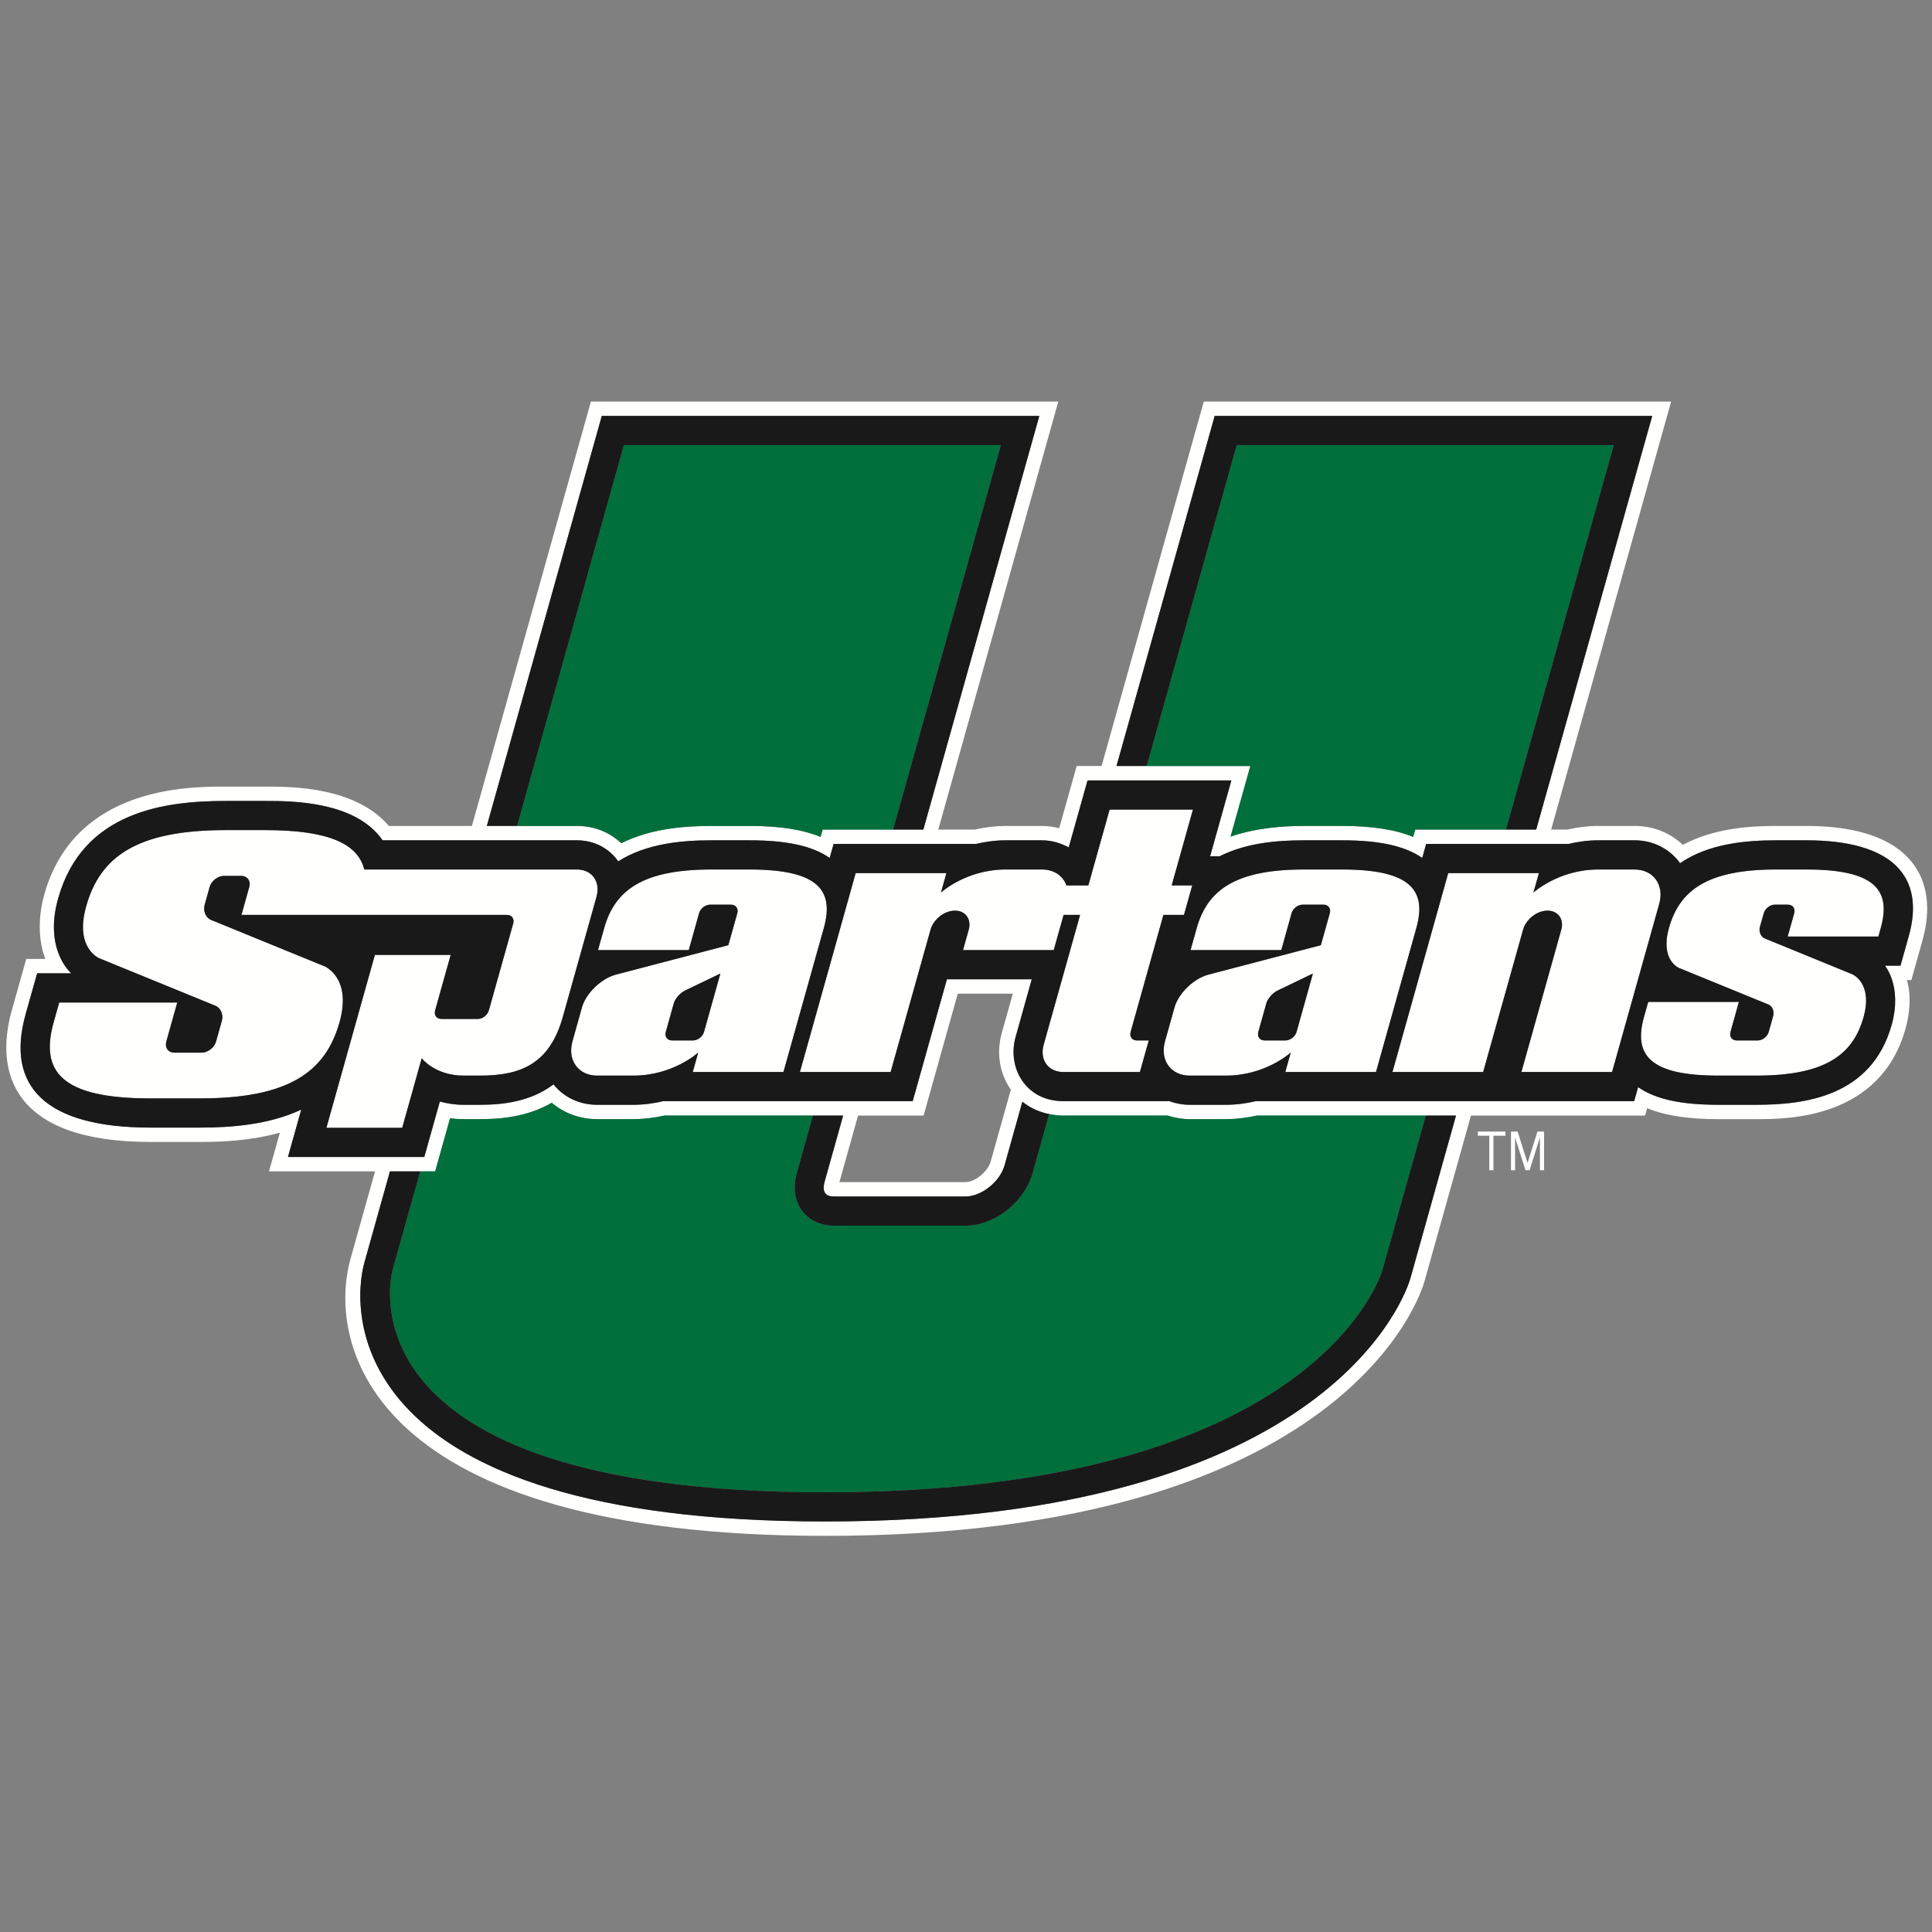<?xml version="1.0" encoding="UTF-8" standalone="no"?>
<svg width="250px" height="250px" viewBox="0 0 250 250" version="1.1" xmlns="http://www.w3.org/2000/svg" xmlns:xlink="http://www.w3.org/1999/xlink">
    <rect x="0" y="0" width="250" height="250" fill="#808080" stroke="none"/>
    <!-- Generator: Sketch 47.1 (45422) - http://www.bohemiancoding.com/sketch -->
    <title>USCUP</title>
    <desc>Created with Sketch.</desc>
    <defs></defs>
    <g id="Page-1" stroke="none" stroke-width="1" fill="none" fill-rule="evenodd">
        <g id="USCUP">
            <g id="Group" transform="translate(0, 51)">
                <polygon id="Fill-335" fill="#FFFFFE" points="193.248 100.425 193.248 95.961 194.805 95.961 194.805 95.425 191.235 95.425 191.235 95.961 192.716 95.961 192.716 100.425"></polygon>
                <polygon id="Fill-337" fill="#FFFFFE" points="199.802 100.425 199.802 95.425 198.942 95.425 197.665 99.492 196.381 95.425 195.521 95.425 195.521 100.425 196.053 100.425 196.053 96.178 197.392 100.425 197.927 100.425 199.267 96.178 199.267 100.425"></polygon>
                <path d="M247,70.112 L245.923,73.961 L243.91,73.961 C243.91,73.961 246.181,76.618 244.776,81.625 C242.18,90.888 233.553,91.959 227.287,91.959 L222.337,91.959 C217.541,91.959 214.217,91.24 211.969,89.675 L211.462,91.489 L162.509,91.489 C161.331,91.765 160.047,91.959 158.628,91.959 L153.947,91.959 C153.022,91.959 152.135,91.793 151.32,91.489 L137.576,91.489 C132.747,91.489 130.295,87.177 131.421,83.179 C131.421,83.179 132.477,79.403 133.506,75.72 L122.528,75.72 C121.016,81.106 118.105,91.489 118.105,91.489 L85.834,91.489 C84.656,91.765 83.372,91.959 81.953,91.959 L77.272,91.959 C74.997,91.959 72.95,90.995 71.627,89.316 C68.638,91.575 65.034,91.959 62.106,91.959 L59.997,91.959 C58.837,91.959 57.825,91.786 56.914,91.541 C56.296,93.749 54.905,98.71 54.905,98.71 L37.264,98.71 C37.264,98.71 38.938,92.736 38.979,92.588 C34.809,94.536 29.955,94.91 25.895,94.91 L19.457,94.91 C5.875,94.91 0.704,89.571 3.314,80.246 L4.805,74.949 L9.231,74.949 C9.231,74.949 5.641,71.96 7.522,65.268 C10.688,53.952 21.404,52.643 29.192,52.643 L34.319,52.643 C37.733,52.643 46.005,52.656 49.509,57.736 L74.662,57.736 C78.366,57.736 79.989,60.462 79.989,60.462 C83.641,58.129 88.274,57.736 92.044,57.736 L96.995,57.736 C101.787,57.736 105.111,58.454 107.359,60.019 L107.869,58.209 L126.267,58.209 C127.444,57.932 128.728,57.736 130.154,57.736 L134.839,57.736 C136.106,57.736 137.262,58.105 138.294,58.655 C139.088,55.821 140.728,49.986 140.728,49.986 L159.339,49.986 C159.339,49.986 157.296,57.29 156.588,59.802 L157.824,59.802 C161.266,58.053 165.339,57.736 168.719,57.736 L173.666,57.736 C178.462,57.736 181.786,58.458 184.034,60.019 L184.545,58.209 L202.938,58.209 C204.119,57.932 205.403,57.736 206.829,57.736 L211.51,57.736 C215.553,57.736 217.396,60.7 217.396,60.7 C221.104,58.154 225.917,57.736 229.818,57.736 L233.76,57.736 C244.89,57.736 249.15,62.438 247,70.112 L247,70.112 Z M130.806,89.993 L128.193,99.301 C127.834,100.6 126.16,101.965 124.944,101.965 L108.619,101.965 L111.032,93.351 L119.514,93.351 C119.514,93.351 123.301,79.849 123.936,77.579 L131.058,77.579 C130.44,79.783 129.629,82.675 129.629,82.675 C128.887,85.322 129.381,87.985 130.806,89.993 L130.806,89.993 Z M182.511,114.39 C182.149,115.675 172.924,145.877 106.779,145.877 C44.883,145.877 45.29,119.006 47.158,112.351 L50.458,100.573 L54.376,100.573 L56.313,100.573 C56.313,100.573 57.691,95.659 58.236,93.7 C58.823,93.78 59.406,93.818 59.997,93.818 L62.106,93.818 C64.609,93.818 68.151,93.579 71.393,91.7 C72.995,93.047 75.049,93.818 77.272,93.818 L81.953,93.818 C83.275,93.818 84.598,93.655 85.982,93.351 L105.187,93.351 L109.102,93.351 L106.723,101.844 C106.319,103.278 106.837,103.827 107.959,103.827 L124.944,103.827 C126.992,103.827 129.391,101.91 129.985,99.806 L132.294,91.562 C133.257,92.332 134.424,92.895 135.764,93.161 C136.337,93.279 136.941,93.351 137.576,93.351 L151.095,93.351 C152.017,93.645 152.967,93.818 153.947,93.818 L158.628,93.818 C159.95,93.818 161.273,93.655 162.657,93.351 L184.493,93.351 L188.408,93.351 L182.511,114.39 Z M77.873,2.816 L134.49,2.816 L119.479,56.347 L115.565,56.347 L106.457,56.347 C106.457,56.347 106.306,56.899 106.192,57.3 C103.854,56.336 100.868,55.877 96.995,55.877 L92.044,55.877 C88.854,55.877 84.339,56.139 80.393,58.112 C79.302,57.086 77.441,55.877 74.662,55.877 L66.912,55.877 L62.993,55.877 L77.873,2.816 Z M157.182,2.816 L213.799,2.816 L198.785,56.347 L194.87,56.347 L183.133,56.347 C183.133,56.347 182.977,56.899 182.863,57.3 C180.533,56.34 177.54,55.877 173.666,55.877 L168.719,55.877 C166.168,55.877 162.626,56.091 159.232,57.259 C160.047,54.36 161.794,48.123 161.794,48.123 L148.389,48.123 L144.474,48.123 L157.182,2.816 Z M233.76,55.877 L229.818,55.877 C226.49,55.877 221.788,56.16 217.762,58.319 C216.589,57.224 214.548,55.877 211.51,55.877 L206.829,55.877 C205.503,55.877 204.178,56.039 202.79,56.347 L200.718,56.347 L216.247,0.957 L155.773,0.957 L142.544,48.123 L139.32,48.123 C139.32,48.123 137.721,53.824 137.058,56.177 C136.323,55.98 135.581,55.877 134.839,55.877 L130.154,55.877 C128.832,55.877 127.503,56.039 126.115,56.347 L121.413,56.347 L136.945,0.957 L76.464,0.957 L61.064,55.877 L50.323,55.877 C46.018,50.842 37.909,50.784 34.319,50.784 L29.192,50.784 C24.359,50.784 9.645,50.784 5.727,64.763 C4.332,69.739 5.875,73.09 5.875,73.09 L3.397,73.09 L1.526,79.741 C-0.743,87.837 1.702,96.768 19.457,96.768 L25.895,96.768 C28.671,96.768 32.458,96.616 36.214,95.57 C35.848,96.865 34.809,100.573 34.809,100.573 L48.528,100.573 L45.369,111.847 C42.214,123.09 47.921,147.739 106.779,147.739 C174.329,147.739 183.927,116.228 184.303,114.891 L190.344,93.351 L212.87,93.351 C212.87,93.351 213.026,92.795 213.14,92.398 C215.473,93.358 218.463,93.818 222.337,93.818 L227.287,93.818 C231.243,93.818 243.288,93.818 246.568,82.129 C247.642,78.287 246.751,75.82 246.751,75.82 L247.328,75.82 L248.788,70.613 C250.908,63.05 247.638,55.877 233.76,55.877 L233.76,55.877 Z" id="Fill-339" fill="#FFFFFE"></path>
                <path d="M233.76,61.512 L229.821,61.512 C220.955,61.512 217.334,64.183 215.956,69.093 C214.796,73.242 217.251,74.248 217.251,74.248 L228.823,78.981 C229.337,79.192 229.621,79.862 229.444,80.47 L228.875,82.523 C228.702,83.134 228.067,83.632 227.449,83.632 L224.725,83.632 C224.118,83.632 223.755,83.134 223.928,82.523 L225.012,78.646 L213.281,78.646 L212.729,80.605 C211.355,85.515 213.474,88.182 222.336,88.182 L227.287,88.182 C236.152,88.182 239.77,85.515 241.148,80.605 C242.39,76.172 239.667,75.06 239.667,75.06 L228.357,70.433 C227.843,70.222 227.563,69.549 227.732,68.941 L228.229,67.175 C228.398,66.563 229.041,66.066 229.652,66.066 L231.371,66.066 C231.978,66.066 232.341,66.563 232.168,67.175 L231.326,70.184 L243.06,70.184 L243.367,69.093 C244.741,64.183 242.625,61.512 233.76,61.512" id="Fill-341" fill="#FFFFFE"></path>
                <path d="M74.661,61.512 L47.14,61.512 C46.304,58.181 42.541,56.416 34.318,56.416 L29.191,56.416 C17.65,56.416 12.938,59.892 11.146,66.284 C9.631,71.684 12.835,72.994 12.835,72.994 L27.9,79.158 C28.567,79.43 28.929,80.305 28.708,81.099 L27.959,83.763 C27.738,84.558 26.906,85.211 26.112,85.211 L22.563,85.211 C21.766,85.211 21.3,84.558 21.524,83.763 L22.932,78.726 L7.66,78.726 L6.948,81.265 C5.153,87.661 7.915,91.133 19.456,91.133 L25.894,91.133 C37.429,91.133 42.144,87.661 43.94,81.265 C45.555,75.499 42.013,74.047 42.013,74.047 L27.293,68.028 C26.623,67.752 26.26,66.878 26.481,66.083 L27.123,63.785 C27.344,62.991 28.18,62.338 28.974,62.338 L31.211,62.338 C32.008,62.338 32.475,62.991 32.254,63.785 L31.242,67.389 L65.613,67.389 C66.221,67.389 66.583,67.887 66.41,68.502 L63.258,79.738 C63.089,80.35 62.444,80.851 61.84,80.851 L57.103,80.851 C56.495,80.851 56.133,80.35 56.306,79.738 L58.318,72.565 L48.51,72.565 L42.238,94.937 L52.045,94.937 L54.569,85.937 C54.569,85.937 56.264,88.182 59.996,88.182 L62.105,88.182 C67.232,88.182 71.088,86.787 72.821,80.605 L77.192,65.029 C77.73,63.094 76.598,61.512 74.661,61.512" id="Fill-343" fill="#FFFFFE"></path>
                <path d="M91.102,82.523 C90.933,83.134 90.29,83.632 89.679,83.632 L86.952,83.632 C86.345,83.632 85.982,83.134 86.155,82.523 L87.183,78.84 C87.359,78.228 88.002,77.485 88.616,77.188 L93.218,74.973 L91.102,82.523 Z M96.995,61.512 L92.044,61.512 C83.179,61.512 79.561,64.179 78.183,69.093 L77.382,71.947 L89.124,71.947 L90.456,67.175 C90.629,66.563 91.267,66.066 91.879,66.066 L94.606,66.066 C95.217,66.066 95.572,66.563 95.403,67.175 L94.247,71.307 L79.699,75.118 C77.8,75.616 75.822,77.527 75.304,79.361 L74.079,83.739 C73.388,86.185 74.831,88.182 77.272,88.182 L81.953,88.182 C87.114,88.182 90.353,85.194 90.353,85.194 L89.645,87.716 L101.379,87.716 L106.602,69.093 C107.98,64.179 105.857,61.512 96.995,61.512 L96.995,61.512 Z" id="Fill-345" fill="#FFFFFE"></path>
                <path d="M167.775,82.523 C167.603,83.134 166.961,83.632 166.353,83.632 L163.626,83.632 C163.018,83.632 162.656,83.134 162.828,82.523 L163.861,78.84 C164.03,78.228 164.675,77.485 165.293,77.188 L169.892,74.973 L167.775,82.523 Z M173.665,61.512 L168.718,61.512 C159.852,61.512 156.238,64.179 154.857,69.093 L154.056,71.947 L165.797,71.947 L167.13,67.175 C167.299,66.563 167.941,66.066 168.552,66.066 L171.279,66.066 C171.887,66.066 172.25,66.563 172.077,67.175 L170.917,71.307 L156.373,75.118 C154.47,75.616 152.492,77.527 151.981,79.361 L150.752,83.739 C150.065,86.185 151.505,88.182 153.946,88.182 L158.627,88.182 C163.788,88.182 167.026,85.194 167.026,85.194 L166.319,87.716 L178.053,87.716 L183.273,69.093 C184.65,64.179 182.527,61.512 173.665,61.512 L173.665,61.512 Z" id="Fill-347" fill="#FFFFFE"></path>
                <path d="M150.547,67.389 L153.205,67.389 L154.272,63.575 L151.614,63.575 L154.365,53.759 L143.584,53.759 L140.829,63.575 L137.998,63.575 C137.553,62.338 136.403,61.512 134.839,61.512 L130.151,61.512 C124.993,61.512 121.755,64.504 121.755,64.504 L122.463,61.982 L110.725,61.982 L103.51,87.716 L115.248,87.716 L120.409,69.317 C120.792,67.949 122.207,66.836 123.575,66.836 C124.938,66.836 125.739,67.949 125.349,69.317 L124.614,71.947 L136.351,71.947 L137.629,67.389 L139.762,67.389 L135.05,84.195 C134.504,86.137 135.644,87.716 137.577,87.716 L147.502,87.716 L148.652,83.632 L147.102,83.632 C146.494,83.632 146.128,83.134 146.304,82.523 L150.547,67.389 Z" id="Fill-349" fill="#FFFFFE"></path>
                <path d="M211.512,61.512 L206.827,61.512 C201.666,61.512 198.427,64.501 198.427,64.501 L199.135,61.982 L187.401,61.982 L180.182,87.716 L191.92,87.716 L197.081,69.314 C197.464,67.949 198.88,66.836 200.247,66.836 C201.614,66.836 202.411,67.949 202.028,69.314 L196.867,87.716 L208.601,87.716 L214.702,65.959 C215.389,63.513 213.949,61.512 211.512,61.512" id="Fill-351" fill="#FFFFFE"></path>
                <path d="M80.391,58.113 C84.337,56.14 88.853,55.878 92.046,55.878 L96.993,55.878 C100.867,55.878 103.857,56.337 106.19,57.301 C106.304,56.9 106.456,56.348 106.456,56.348 L115.563,56.348 L129.514,6.59 L80.73,6.59 L66.91,55.878 L74.664,55.878 C77.44,55.878 79.3,57.087 80.391,58.113" id="Fill-353" fill="#006F3C"></path>
                <path d="M159.232,57.257 C162.625,56.093 166.167,55.875 168.719,55.875 L173.666,55.875 C177.539,55.875 180.532,56.338 182.863,57.298 C182.976,56.901 183.132,56.348 183.132,56.348 L194.87,56.348 L208.82,6.59 L160.036,6.59 L148.388,48.125 L161.793,48.125 C161.793,48.125 160.046,54.358 159.232,57.257" id="Fill-355" fill="#006F3C"></path>
                <path d="M106.778,142.104 C170.824,142.104 178.879,113.367 178.879,113.367 L184.492,93.352 L162.656,93.352 C161.275,93.656 159.95,93.818 158.628,93.818 L153.946,93.818 C152.966,93.818 152.016,93.645 151.098,93.352 L137.576,93.352 C136.94,93.352 136.34,93.276 135.763,93.162 L133.612,100.825 C132.566,104.55 128.669,107.597 124.944,107.597 L107.959,107.597 C104.237,107.597 102.045,104.55 103.091,100.825 L105.186,93.352 L85.985,93.352 C84.6,93.656 83.275,93.818 81.953,93.818 L77.271,93.818 C75.048,93.818 72.994,93.048 71.392,91.7 C68.154,93.58 64.612,93.818 62.105,93.818 L59.996,93.818 C59.409,93.818 58.822,93.78 58.239,93.701 C57.69,95.66 56.312,100.573 56.312,100.573 L54.376,100.573 L50.789,113.367 C50.789,113.367 42.731,142.104 106.778,142.104" id="Fill-357" fill="#006F3C"></path>
                <polygon id="Fill-359" fill="#1A1919" points="160.036 6.591 208.821 6.591 194.87 56.345 198.785 56.345 213.799 2.818 157.181 2.818 144.474 48.122 148.388 48.122"></polygon>
                <polygon id="Fill-361" fill="#1A1919" points="80.73 6.591 129.514 6.591 115.564 56.345 119.482 56.345 134.489 2.818 77.872 2.818 62.992 55.876 66.911 55.876"></polygon>
                <path d="M109.103,93.351 L105.185,93.351 L103.093,100.825 C102.047,104.553 104.236,107.6 107.961,107.6 L124.946,107.6 C128.671,107.6 132.568,104.553 133.614,100.825 L135.762,93.161 C134.426,92.895 133.259,92.332 132.292,91.561 L129.986,99.805 C129.392,101.909 126.99,103.827 124.946,103.827 L107.961,103.827 C106.839,103.827 106.321,103.278 106.725,101.847 L109.103,93.351 Z" id="Fill-363" fill="#1A1919"></path>
                <path d="M54.376,100.573 L50.458,100.573 L47.158,112.349 C45.29,119.007 44.883,145.877 106.779,145.877 C172.924,145.877 182.149,115.676 182.511,114.391 L188.408,93.352 L184.493,93.352 L178.879,113.368 C178.879,113.368 170.822,142.104 106.779,142.104 C42.728,142.104 50.79,113.368 50.79,113.368 L54.376,100.573 Z" id="Fill-365" fill="#1A1919"></path>
                <path d="M6.948,81.266 L7.663,78.726 L22.936,78.726 L21.524,83.764 C21.299,84.558 21.765,85.211 22.563,85.211 L26.112,85.211 C26.906,85.211 27.738,84.558 27.959,83.764 L28.708,81.1 C28.932,80.305 28.566,79.431 27.9,79.154 L12.834,72.994 C12.834,72.994 9.63,71.684 11.149,66.284 C12.938,59.892 17.65,56.416 29.191,56.416 L34.318,56.416 C42.541,56.416 46.307,58.182 47.139,61.512 L74.661,61.512 C76.598,61.512 77.73,63.095 77.192,65.03 L72.824,80.606 C71.088,86.787 67.232,88.183 62.105,88.183 L59.996,88.183 C56.264,88.183 54.569,85.937 54.569,85.937 L52.045,94.938 L42.237,94.938 L48.51,72.565 L58.318,72.565 L56.305,79.738 C56.133,80.35 56.495,80.851 57.106,80.851 L61.839,80.851 C62.447,80.851 63.089,80.35 63.258,79.738 L66.41,68.502 C66.583,67.887 66.22,67.39 65.613,67.39 L31.242,67.39 L32.253,63.786 C32.478,62.988 32.012,62.338 31.211,62.338 L28.977,62.338 C28.183,62.338 27.344,62.988 27.123,63.786 L26.481,66.084 C26.26,66.878 26.623,67.752 27.292,68.029 L42.013,74.048 C42.013,74.048 45.558,75.499 43.939,81.266 C42.144,87.658 37.428,91.133 25.894,91.133 L19.456,91.133 C7.915,91.133 5.153,87.658 6.948,81.266 L6.948,81.266 Z M78.182,69.093 C79.56,64.18 83.181,61.512 92.047,61.512 L96.994,61.512 C105.856,61.512 107.979,64.18 106.601,69.093 L101.378,87.716 L89.644,87.716 L90.352,85.194 C90.352,85.194 87.117,88.183 81.952,88.183 L77.271,88.183 C74.834,88.183 73.391,86.186 74.078,83.739 L75.303,79.362 C75.821,77.527 77.799,75.616 79.701,75.115 L94.246,71.308 L95.406,67.175 C95.571,66.564 95.216,66.063 94.605,66.063 L91.877,66.063 C91.266,66.063 90.628,66.564 90.459,67.175 L89.123,71.943 L77.381,71.943 L78.182,69.093 Z M110.723,61.982 L122.465,61.982 L121.757,64.501 C121.757,64.501 124.992,61.512 130.153,61.512 L134.838,61.512 C136.401,61.512 137.551,62.338 138,63.575 L140.831,63.575 L143.586,53.759 L154.367,53.759 L151.616,63.575 L154.274,63.575 L153.204,67.39 L150.545,67.39 L146.306,82.523 C146.13,83.135 146.492,83.632 147.1,83.632 L148.65,83.632 L147.504,87.716 L137.575,87.716 C135.642,87.716 134.503,86.137 135.048,84.195 L139.764,67.39 L137.63,67.39 L136.35,71.943 L124.615,71.943 L125.351,69.314 C125.737,67.949 124.94,66.837 123.576,66.837 C122.206,66.837 120.79,67.949 120.407,69.314 L115.246,87.716 L103.508,87.716 L110.723,61.982 Z M168.718,61.512 L173.665,61.512 C182.527,61.512 184.65,64.18 183.273,69.093 L178.053,87.716 L166.319,87.716 L167.023,85.194 C167.023,85.194 163.788,88.183 158.627,88.183 L153.946,88.183 C151.505,88.183 150.066,86.186 150.753,83.739 L151.982,79.362 C152.493,77.527 154.471,75.616 156.373,75.115 L170.917,71.308 L172.077,67.175 C172.25,66.564 171.887,66.063 171.28,66.063 L168.553,66.063 C167.941,66.063 167.299,66.564 167.127,67.175 L165.798,71.943 L154.056,71.943 L154.857,69.093 C156.235,64.18 159.853,61.512 168.718,61.512 L168.718,61.512 Z M187.399,61.982 L199.136,61.982 L198.425,64.501 C198.425,64.501 201.667,61.512 206.828,61.512 L211.513,61.512 C213.95,61.512 215.39,63.513 214.703,65.959 L208.602,87.716 L196.868,87.716 L202.026,69.314 C202.409,67.949 201.615,66.837 200.248,66.837 C198.877,66.837 197.462,67.949 197.082,69.314 L191.921,87.716 L180.183,87.716 L187.399,61.982 Z M215.956,69.093 C217.333,64.183 220.955,61.512 229.82,61.512 L233.759,61.512 C242.625,61.512 244.744,64.183 243.367,69.093 L243.063,70.185 L231.325,70.185 L232.171,67.175 C232.344,66.564 231.981,66.063 231.37,66.063 L229.654,66.063 C229.04,66.063 228.401,66.564 228.232,67.175 L227.731,68.937 C227.566,69.549 227.845,70.223 228.36,70.434 L239.666,75.06 C239.666,75.06 242.39,76.173 241.147,80.606 C239.773,85.515 236.152,88.183 227.286,88.183 L222.339,88.183 C213.474,88.183 211.354,85.515 212.728,80.606 L213.28,78.647 L225.011,78.647 L223.927,82.523 C223.754,83.135 224.117,83.632 224.725,83.632 L227.452,83.632 C228.066,83.632 228.702,83.135 228.874,82.523 L229.447,80.471 C229.62,79.863 229.337,79.192 228.826,78.982 L217.25,74.248 C217.25,74.248 214.796,73.239 215.956,69.093 L215.956,69.093 Z M19.456,94.91 L25.894,94.91 C29.954,94.91 34.808,94.537 38.978,92.588 C38.937,92.737 37.262,98.711 37.262,98.711 L54.904,98.711 C54.904,98.711 56.295,93.749 56.916,91.541 C57.824,91.786 58.836,91.959 59.996,91.959 L62.105,91.959 C65.033,91.959 68.637,91.576 71.626,89.316 C72.949,90.995 74.996,91.959 77.271,91.959 L81.952,91.959 C83.375,91.959 84.655,91.766 85.833,91.489 L118.104,91.489 C118.104,91.489 121.015,81.107 122.53,75.72 L133.508,75.72 C132.48,79.4 131.42,83.18 131.42,83.18 C130.298,87.177 132.749,91.489 137.575,91.489 L151.319,91.489 C152.134,91.793 153.021,91.959 153.946,91.959 L158.627,91.959 C160.046,91.959 161.33,91.766 162.508,91.489 L211.461,91.489 L211.972,89.675 C214.219,91.241 217.54,91.959 222.339,91.959 L227.286,91.959 C233.552,91.959 242.179,90.888 244.779,81.625 C246.18,76.618 243.909,73.961 243.909,73.961 L245.921,73.961 L246.999,70.112 C249.153,62.438 244.889,57.736 233.759,57.736 L229.82,57.736 C225.919,57.736 221.103,58.154 217.395,60.7 C217.395,60.7 215.552,57.736 211.513,57.736 L206.828,57.736 C205.406,57.736 204.118,57.933 202.941,58.209 L184.543,58.209 L184.036,60.016 C181.785,58.455 178.461,57.736 173.665,57.736 L168.718,57.736 C165.338,57.736 161.265,58.054 157.826,59.802 L156.587,59.802 C157.295,57.29 159.338,49.986 159.338,49.986 L140.727,49.986 C140.727,49.986 139.087,55.822 138.293,58.655 C137.261,58.102 136.105,57.736 134.838,57.736 L130.153,57.736 C128.731,57.736 127.443,57.933 126.266,58.209 L107.868,58.209 L107.361,60.016 C105.11,58.455 101.789,57.736 96.994,57.736 L92.047,57.736 C88.273,57.736 83.644,58.13 79.991,60.462 C79.991,60.462 78.365,57.736 74.664,57.736 L49.508,57.736 C46.004,52.657 37.732,52.643 34.318,52.643 L29.191,52.643 C21.403,52.643 10.69,53.952 7.521,65.268 C5.64,71.961 9.23,74.949 9.23,74.949 L4.804,74.949 L3.313,80.246 C0.703,89.572 5.878,94.91 19.456,94.91 L19.456,94.91 Z" id="Fill-367" fill="#1A1919"></path>
                <path d="M87.185,78.84 L86.156,82.523 C85.983,83.134 86.346,83.632 86.95,83.632 L89.681,83.632 C90.288,83.632 90.931,83.134 91.103,82.523 L93.216,74.973 L88.618,77.188 C88.003,77.485 87.357,78.228 87.185,78.84" id="Fill-369" fill="#1A1919"></path>
                <path d="M163.86,78.84 L162.828,82.523 C162.655,83.134 163.018,83.632 163.625,83.632 L166.353,83.632 C166.96,83.632 167.602,83.134 167.775,82.523 L169.891,74.973 L165.293,77.188 C164.675,77.485 164.029,78.228 163.86,78.84" id="Fill-371" fill="#1A1919"></path>
            </g>
        </g>
    </g>
</svg>